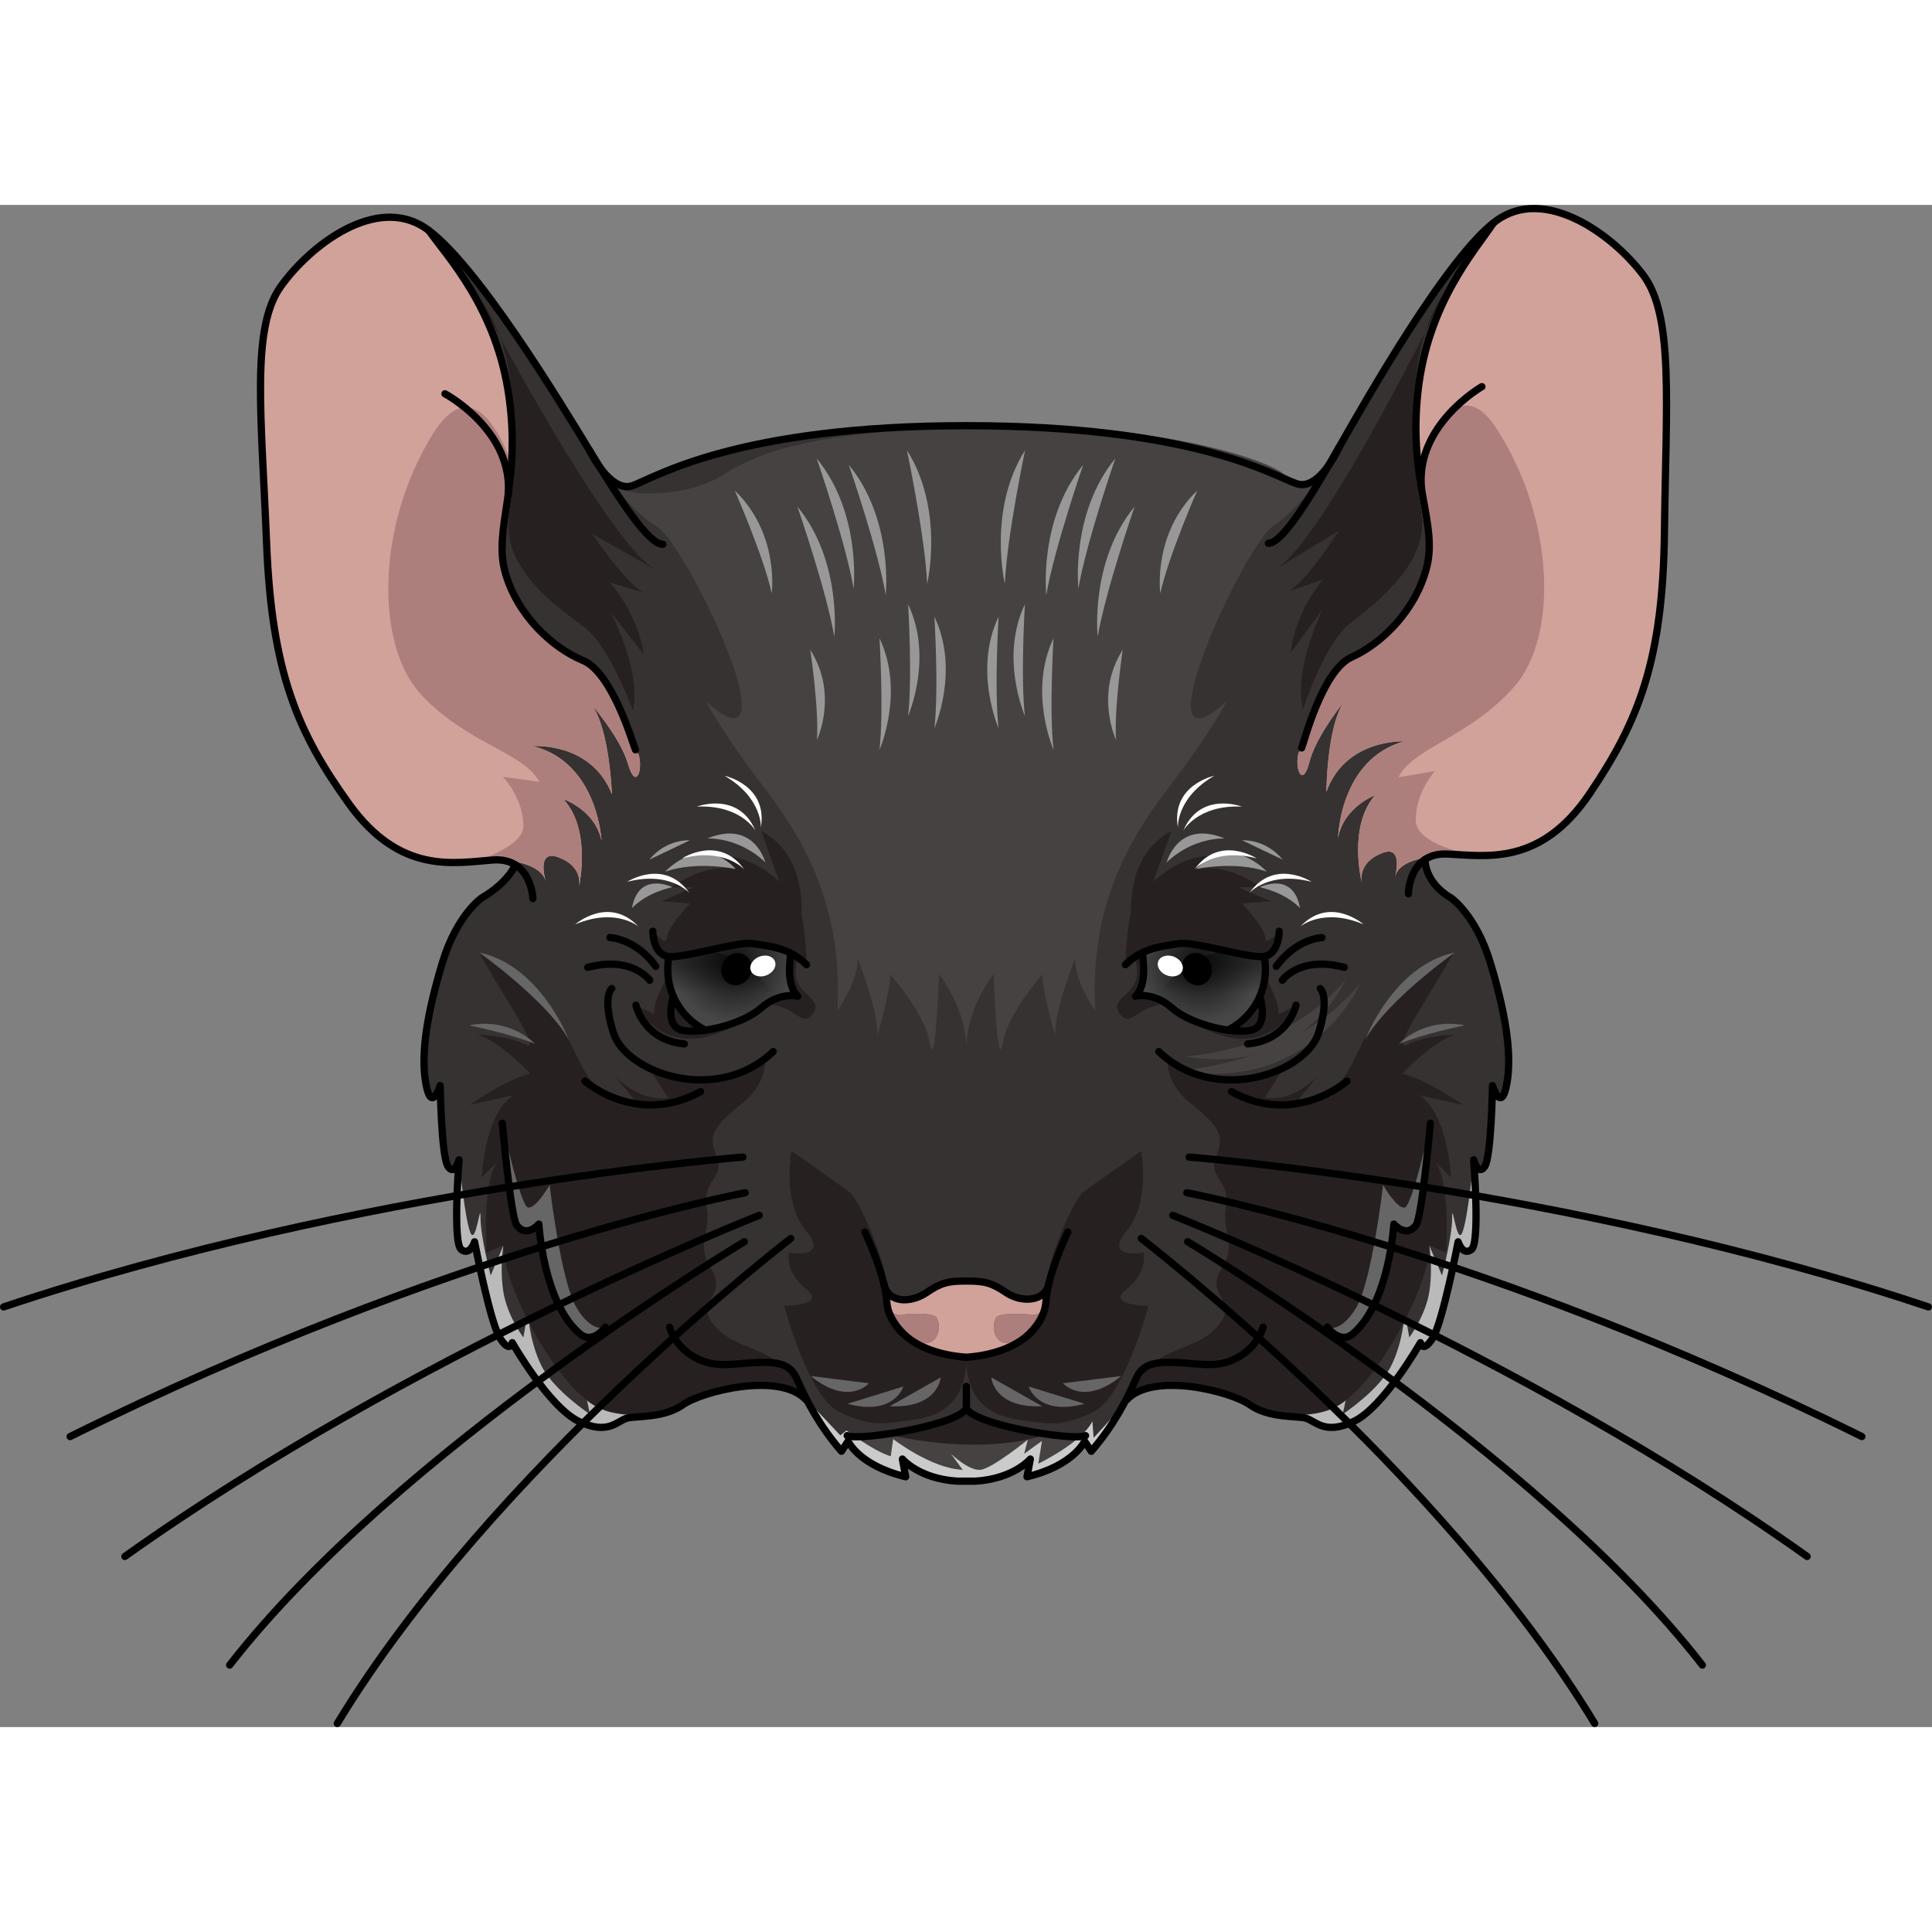 <?xml version="1.0" encoding="utf-8"?>
<!-- Created by: Science Figures, www.sciencefigures.org, Generator: Science Figures Editor -->
<svg version="1.1" id="Camada_1" xmlns="http://www.w3.org/2000/svg" xmlns:xlink="http://www.w3.org/1999/xlink" 
	 width="800px" height="800px" viewBox="0 0 266.109 209.66" enable-background="new 0 0 266.109 209.66"
	 xml:space="preserve">
<rect x="0" y="0" width="266.109" height="209.66" fill="#808080" stroke="none"/>
<g>
	<g>
		<g>
			<g id="XMLID_00000062180538234995637930000002117203810881010856_">
				<g>
					<path fill="#464241" d="M117.586,169.67c3.7,0.17,15.52-2.07,15.52-4.12c0,2.14,12.87,4.48,15.95,4.08l0.16,0.98
						c-0.57,0.88-2.55,3.33-7.76,4.57l0.46-2.44c0,0-2.29,2.74-7.63,3.05h-2.36c-5.34-0.31-7.63-3.05-7.63-3.05l0.45,2.44
						c-6.41-1.53-7.93-4.89-7.93-4.89L117.586,169.67z"/>
					<path fill="#363232" d="M59.067,3.522c6.856,5.116,18.085,23.633,22.141,30.293c0,0,0.014,0.018,0.033,0.065
						c0.124,0.261,0.673,1.313,1.47,2.387c0.014,0.018,0.037,0.033,0.043,0.063c1.124,1.477,2.734,2.938,4.416,2.323
						c3.107-1.136,14.415-8.243,45.935-8.243c31.51,0,42.357,6.946,45.494,7.993c1.718,0.57,3.316-0.992,4.389-2.512
						c0.025-0.026,0.04-0.054,0.053-0.072c0.742-1.07,1.244-2.1,1.359-2.354c0.018-0.048,0.032-0.066,0.032-0.066
						c3.864-6.773,14.551-25.604,21.259-30.914c0.154-0.126,0.317-0.25,0.467-0.356c6.665-4.769,15.939,1.9,20.176,7.529
						c4.247,5.631,3.129,17.615,2.922,35.337c-0.207,17.721-3.539,26.118-10.312,36.115s-14.263,8.535-19.59,8.299
						c-1.33-0.056-2.326,0.249-3.073,0.76c0,0-0.144,3.1,3.586,5.29c0,0,3.42,2.32,5.4,8.89c1.98,6.56,3.05,12.36,2.29,16.64
						c-0.76,4.27-1.98,0.3-1.98,0.3s-0.16,9.77-1.07,11.15c-0.92,1.37-1.53-0.92-1.53-0.92s0.92,11.45-0.3,12.37
						c-1.23,0.91-1.84-1.07-1.84-1.07s-2.13,11.14-3.51,13.28c-1.37,2.14-1.68,0.61-1.68,0.61s-5.03,8.85-9.16,10.84
						c-4.12,1.98-5.34-0.16-6.71-0.46c-1.38-0.31-5.04,0-7.64-1.83c-2.59-1.83-13.27-4.59-16.94-0.69l-0.09-0.05
						c-1.14,2.24-2.67,4.71-4.79,7.15l-0.92-1.38c0,0-0.05,0.12-0.18,0.32l-0.16-0.98c-3.08,0.4-15.95-1.94-15.95-4.08
						c0,2.05-11.82,4.29-15.52,4.12l-0.77,0.62l-0.92,1.38c-2.11-2.43-3.64-4.9-4.81-7.14l-0.08,0.04
						c-3.66-3.9-14.34-1.14-16.94,0.69c-2.59,1.83-6.26,1.52-7.63,1.83c-1.38,0.3-2.6,2.44-6.72,0.46
						c-4.12-1.99-9.16-10.84-9.16-10.84s-0.3,1.53-1.68-0.61c-1.37-2.14-3.51-13.28-3.51-13.28s-0.61,1.98-1.83,1.07
						c-1.22-0.92-0.31-12.37-0.31-12.37s-0.61,2.29-1.52,0.92c-0.92-1.38-1.07-11.15-1.07-11.15s-1.22,3.97-1.98-0.3
						c-0.77-4.28,0.3-10.08,2.29-16.64c1.98-6.57,5.39-8.89,5.39-8.89c3.74-2.19,4.638-4.557,4.638-4.557
						c-0.762-0.489-1.766-0.766-3.094-0.672c-5.318,0.388-12.764,2.062-19.809-7.739c-7.055-9.799-10.634-18.096-11.347-35.804
						s-2.171-29.655,1.913-35.406S51.801-1.399,58.589,3.18C58.743,3.282,58.909,3.401,59.067,3.522z"/>
				</g>
			</g>
		</g>
	</g>
	<g>
		<path fill="#CBCBCB" d="M150.634,169.819l-0.169-2.287c-1.44,2.964-7.453,5.844-7.453,5.844l0.508-3.134l-2.456,1.779l0.508-1.948
			c0,0-4.912,3.98-6.521,4.15c-1.609,0.169-4.065-2.202-4.065-2.202l1.609,2.202c-4.32-0.169-9.571-4.235-9.571-4.235l-0.339,2.372
			c-2.456-0.762-6.098-3.557-6.098-3.557l-0.847,0.677l-4.654-4.95v0c1.17,2.24,2.7,4.71,4.81,7.14l0.92-1.38
			c0,0,1.52,3.36,7.93,4.89l-0.45-2.44c0,0,2.29,2.74,7.63,3.05h2.36c5.34-0.31,7.63-3.05,7.63-3.05l-0.46,2.44
			c5.21-1.24,7.19-3.69,7.76-4.57c0.13-0.2,0.18-0.32,0.18-0.32l0.92,1.38c1.806-2.079,3.166-4.171,4.239-6.133L150.634,169.819z"/>
	</g>
	<g>
		<path fill="#AD7F7C" d="M141.955,152.872c1.14,0.229,1.93-0.791,2.06-1.42h0.01c-0.239,1.64-1.149,3.2-2.72,4.46
			c-0.01,0-0.01,0.01-0.01,0.01c-4.04,2.56-5.01-1.15-4.09-2.67C137.594,152.612,140.825,152.642,141.955,152.872z"/>
		<path fill="#AD7F7C" d="M122.184,151.452c0.13,0.63,0.92,1.65,2.061,1.42c1.13-0.23,4.369-0.26,4.75,0.379
			c0.92,1.51-0.04,5.21-4.061,2.68c-0.019,0-0.03-0.01-0.04-0.02C123.325,154.651,122.424,153.092,122.184,151.452z"/>
		<path fill="#D0A29A" d="M128.995,153.251c-0.381-0.64-3.62-0.61-4.75-0.379c-1.141,0.229-1.931-0.791-2.061-1.42
			c-0.019-0.16-0.04-0.33-0.05-0.49c-0.04-0.57-0.355-1.266-0.376-2.296c0.34,2.46,3.846,2.496,5.806,1.176
			c2.04-1.38,2.971-1.63,5.54-1.63c2.561,0,3.5,0.25,5.53,1.63c1.96,1.32,5.506,1.18,5.836-1.28c-0.01,1.03-0.357,1.83-0.396,2.399
			c-0.011,0.161-0.03,0.33-0.051,0.49h-0.01c-0.13,0.63-0.92,1.65-2.06,1.42c-1.13-0.23-4.36-0.26-4.75,0.379
			c-0.92,1.52,0.05,5.23,4.08,2.67c-1.841,1.48-4.58,2.53-8.181,2.79c-3.6-0.26-6.33-1.3-8.17-2.78
			C128.955,158.461,129.915,154.762,128.995,153.251z"/>
	</g>
	<g>
		<path fill="#BABABA" d="M95.388,163.299c-2.951,0.932-2.796,2.485-6.679,2.485s-8.698-5.126-8.698-5.126l1.243,5.903
			c0,0-4.971-3.262-6.679-6.679c-1.709-3.417-1.864-7.456-1.864-7.456l-0.621,3.573c0,0-2.33-3.107-2.796-6.524
			c-0.466-3.417,0.052-6.172,0.052-6.172l-1.76,4.152c0,0-1.398-5.281-1.398-7.922c0-2.64-0.621,3.883-1.398,2.02
			c-0.777-1.864-1.558-10.031-1.558-10.031s-0.005,0.018-0.007,0.025c-0.043,0.559-0.876,11.447,0.312,12.343
			c1.22,0.91,1.83-1.07,1.83-1.07s2.14,11.14,3.51,13.28c1.38,2.14,1.68,0.61,1.68,0.61s5.04,8.85,9.16,10.84
			c4.12,1.98,5.34-0.16,6.72-0.46c1.37-0.31,5.04,0,7.63-1.83c1.016-0.715,3.271-1.568,5.855-2.114
			C98.23,162.973,96.515,162.943,95.388,163.299z"/>
		<path fill="#BABABA" d="M170.813,163.299c2.951,0.932,2.796,2.485,6.679,2.485s8.698-5.126,8.698-5.126l-1.243,5.903
			c0,0,4.971-3.262,6.679-6.679c1.709-3.417,1.864-7.456,1.864-7.456l0.621,3.573c0,0,2.33-3.107,2.796-6.524
			c0.466-3.417-0.052-6.172-0.052-6.172l1.76,4.152c0,0,1.398-5.281,1.398-7.922c0-2.64,0.621,3.883,1.398,2.02
			c0.777-1.864,1.558-10.031,1.558-10.031s0.005,0.018,0.007,0.025c0.043,0.559,0.876,11.447-0.312,12.343
			c-1.22,0.91-1.83-1.07-1.83-1.07s-2.14,11.14-3.51,13.28c-1.38,2.14-1.68,0.61-1.68,0.61s-5.04,8.85-9.16,10.84
			c-4.12,1.98-5.34-0.16-6.72-0.46c-1.37-0.31-5.04,0-7.63-1.83c-1.016-0.715-3.271-1.568-5.855-2.114
			C167.971,162.973,169.687,162.943,170.813,163.299z"/>
	</g>
	<path fill="#272021" d="M87.163,69.682c0,0-3.15-8.886-6.75-11.561c-3.599-2.675-10.731-7.698-10.349-14.236
		c0.382-6.538,2.885-22.171-4.295-31.437c0,0,17.765,34.164,24.635,37.88l-8.832-5.022c0,0,4.39,6.596,7.072,8.096l-4.709-1.432
		c0,0,3.862,3.983,4.721,9.93l-4.584-5.877C84.071,56.024,88.462,64.32,87.163,69.682z"/>
	<g>
		<path fill="#D0A29A" d="M79.744,93.945c-0.008,0.035-0.015,0.069-0.015,0.069S79.737,93.986,79.744,93.945z"/>
		<path fill="#D0A29A" d="M87.9,75.706c-0.252-0.459-3.089-10.599-7.244-12.312c-4.156-1.713-9.022-6.172-10.698-12.125
			c-1.676-5.953,2.218-11.838,0.543-24.082C68.828,14.95,62.159,7.713,59.446,4.183c-0.001-0.001-0.002-0.001-0.003-0.002l0-0.001
			L59.44,4.177c-0.004-0.006-0.008-0.01-0.012-0.015c-0.077-0.055-0.761-0.7-1.476-1.375c-6.709-3.758-15.357,2.922-19.315,8.494
			c-4.084,5.75-2.626,17.698-1.913,35.406s4.292,26.005,11.347,35.804c7.045,9.802,14.491,8.127,19.809,7.739
			c0.475-0.034,0.895-0.005,1.291,0.049c2.573,0.065,5.333,0.99,5.916,2.632c0.039,0.11,0.064,0.182,0.086,0.25
			c-0.258-0.888-1.052-4.295,1.675-3.325c3.344,1.189,2.985,3.684,2.897,4.11c0.151-0.699,1.613-7.987-2.125-12.087
			c0,0,4.382,1.498,5.238,5.745c0,0-0.474-10.786-9.433-13.061c0,0,8.041-0.6,10.862,6.652c0,0-0.3-8.896-2.762-12.326
			c1.195,1.425,4.098,5.1,4.978,8.138c1.117,3.855,2.158,0.586,1.403-1.473L87.9,75.706z"/>
		<path fill="#D0A29A" d="M75.172,93.16C75.244,93.407,75.269,93.448,75.172,93.16L75.172,93.16z"/>
	</g>
	<path fill="#AD7F7C" d="M87.9,75.706c-0.252-0.459-3.089-10.599-7.244-12.312c-4.156-1.713-9.022-6.172-10.698-12.126
		c-1.178-4.186,0.392-8.348,0.849-14.7c-2.018-5.763-6.014-13.424-11.27-4.889c-7.722,12.537-7.839,28.91-1.589,35.703
		c6.25,6.794,14.32,8.095,16.343,12.08l-5.02-0.697c0,0,2.772,2.857,2.825,6.751c0.043,3.26-8.058,5.075-5.263,4.772
		c2.982-0.324,7.465,0.4,8.253,2.622c0.039,0.11,0.064,0.182,0.086,0.25c-0.258-0.888-1.052-4.295,1.675-3.325
		c3.344,1.189,2.985,3.684,2.897,4.11c0.151-0.699,1.613-7.987-2.125-12.087c0,0,4.382,1.498,5.238,5.745
		c0,0-0.474-10.786-9.433-13.061c0,0,8.041-0.6,10.862,6.652c0,0-0.3-8.896-2.762-12.326c1.195,1.425,4.098,5.1,4.978,8.138
		c1.117,3.855,2.158,0.586,1.403-1.473L87.9,75.706z"/>
	<path fill="#272021" d="M103.844,111.22c1.516-1.153,1.5-1.5,3.75-0.75s3.25,2.75,4.5,0.75s-2.75-2.5-2.5-5.75
		s3.5-14.75-4.75-19.25l2.5,7c0,0-3.75-3.75-8-3.5l2,1.75c0,0-4-1-8.75,2.5h5.25c0,0-3,0-3,4.25s-5,10.25-4.75,13.25l-2.5-1.25
		C87.594,110.22,92.344,119.97,103.844,111.22z"/>
	<path fill="#272021" d="M155.19,149.305c3-2.333,2.333-5,2.333-5s-5.667,1-2.333-3s2-11,2-11s-6.667,4.667-8,5.667
		c-1.333,1-4.918,9.357-5.044,12.551c-0.373,9.476-10.875,10.179-11.042,10.189c0-0.001,0-0.001,0-0.001s-10.674-0.639-11.05-10.19
		c-0.126-3.194-3.711-11.552-5.044-12.552s-8-5.666-8-5.666s-1.334,7,2,11s-2.333,3-2.333,3s-0.667,2.667,2.333,5
		c3,2.333-3,2.333-3,2.333s3.334,12.667,7.667,14.667s5.666,1.667,10.333,1c4.578-0.654,7.085-3.415,7.09-8.312
		c0.004,4.897,2.511,7.659,7.09,8.313c4.667,0.667,6,1,10.333-1c4.333-2,7.667-14.667,7.667-14.667S152.19,151.638,155.19,149.305z"
		/>
	<path fill="#272021" d="M179.491,69.421c0,0,2.896-8.972,6.418-11.748c3.522-2.777,10.508-8.001,9.939-14.525
		c-0.568-6.525-3.516-22.081,3.397-31.548c0,0-16.784,34.656-23.545,38.567l8.685-5.271c0,0-4.2,6.719-6.838,8.295l4.666-1.566
		c0,0-3.747,4.091-4.436,10.061l4.415-6.005C182.192,55.68,178.039,64.098,179.491,69.421z"/>
	<g>
		<path fill="#D0A29A" d="M187.598,93.462c0.009,0.035,0.017,0.069,0.017,0.069S187.607,93.503,187.598,93.462z"/>
		<path fill="#D0A29A" d="M229.256,44.996c0.207-17.721,1.325-29.705-2.921-35.337c-4.237-5.63-13.511-12.298-20.176-7.529
			c-0.15,0.106-0.313,0.23-0.467,0.356c-0.059,0.047-0.121,0.103-0.181,0.152c-0.074,0.287-0.133,0.476-0.164,0.499
			c-0.004,0.005-0.007,0.01-0.012,0.016c0,0-0.001,0-0.001,0.001l0,0.002c-0.001,0.001-0.002,0.002-0.003,0.002
			c-2.611,3.607-9.072,11.03-10.395,23.31c-1.325,12.287,2.735,18.058,1.229,24.057c-1.505,5.999-6.243,10.595-10.348,12.425
			c-4.104,1.831-6.651,12.047-6.89,12.513l-0.011-0.171c-0.697,2.079,0.438,5.318,1.444,1.432c0.793-3.062,3.591-6.818,4.744-8.277
			c-2.363,3.499-2.409,12.4-2.409,12.4c2.613-7.33,10.668-6.959,10.668-6.959c-8.891,2.529-9.057,13.324-9.057,13.324
			c0.735-4.27,5.072-5.892,5.072-5.892c-3.62,4.205-1.951,11.448-1.78,12.143c-0.1-0.424-0.53-2.907,2.779-4.191
			c2.698-1.047,2.001,2.381,1.769,3.276c0.021-0.069,0.043-0.142,0.079-0.253c0.463-1.431,2.538-2.195,4.756-2.501
			c0.642-0.274,1.419-0.426,2.373-0.385c5.327,0.237,12.818,1.698,19.59-8.299C225.717,71.114,229.048,62.717,229.256,44.996z"/>
		<path fill="#D0A29A" d="M192.146,92.547C192.081,92.796,192.057,92.837,192.146,92.547L192.146,92.547z"/>
	</g>
	<path fill="#AD7F7C" d="M194.944,36.346c0.672,6.065,2.252,10.07,1.22,14.179c-1.505,5.999-6.243,10.595-10.348,12.425
		c-4.104,1.831-6.651,12.047-6.89,12.513l-0.011-0.171c-0.697,2.079,0.438,5.318,1.444,1.432c0.793-3.062,3.591-6.818,4.744-8.277
		c-2.363,3.499-2.409,12.4-2.409,12.4c2.613-7.33,10.668-6.959,10.668-6.959c-8.891,2.529-9.057,13.324-9.057,13.324
		c0-0.001,0.001-0.002,0.001-0.002c0.196-1.141,0.325-1.499,0.408-1.419c1.306-3.212,4.664-4.471,4.664-4.471
		c-3.62,4.205-1.951,11.448-1.78,12.143c-0.1-0.424-0.53-2.907,2.779-4.191c2.698-1.047,2.001,2.381,1.769,3.276
		c0.021-0.069,0.043-0.142,0.079-0.253c0.463-1.431,2.538-2.195,4.756-2.501c0.642-0.274,1.419-0.426,2.373-0.385
		c1.81,0.08,3.869,0.301,6.065,0.167c-5.819-0.087-10.378-2.339-10.415-4.757c-0.059-3.894,2.631-6.829,2.631-6.829l-4.998,0.84
		c1.909-4.041,9.939-5.572,15.992-12.541c6.053-6.969,5.47-23.331-2.606-35.643C201.344,23.513,197.213,30.515,194.944,36.346z"/>
	<path fill="#272021" d="M162.356,111.222c-1.516-1.153-1.5-1.5-3.75-0.75s-3.25,2.75-4.5,0.75s2.75-2.5,2.5-5.75
		s-3.5-14.75,4.75-19.25l-2.5,7c0,0,3.75-3.75,8-3.5l-2,1.75c0,0,4-1,8.75,2.5h-5.25c0,0,3,0,3,4.25s5,10.25,4.75,13.25l2.5-1.25
		C178.606,110.222,173.856,119.972,162.356,111.222z"/>
	<path fill="#464241" d="M187.356,107.222c0,0-6.5,15.25-25.25,12C162.106,119.222,177.856,118.722,187.356,107.222z"/>
	<path fill="#464241" d="M185.336,106.722c0,0-5.717,13.413-22.209,10.554C163.127,117.276,176.98,116.836,185.336,106.722z"/>
	<g>
		<path fill="#272021" d="M98.618,154.604c-3.334-3.667,1.722-4.3-0.611-7.967s0-5-0.667-8.667s2.667-4,1.333-7
			c-1.334-3,0-4.333,3.667-7.333s3-6.333,3-6.333c-9,6.667-16.328,1-16.328,1l3,4.667c-4,0.667-7.334-3-7.334-3l3,3.667
			c-6.334-1-7-4-9.333-8.667s-12.333-12-12.333-12c2.583,5,9,14,6.333,12.667s-6.667-1.333-6.667-1.333
			c3,0.667,7.334,5.333,7.334,5.333c-3.666,1-8.334,4.333-8.334,4.333l6-1.333c-4,2.667-4.334,11.333-4.334,11.333l2.334-2.333
			c-2.334,2.333-1.666,12.667-1.666,12.667l2.333-1c-0.333,4.667,7,19.333,13,22.333c2.505,1.253,6.057,1.219,9.611,0.642
			c0.736-0.233,1.458-0.558,2.11-1.019c1.542-1.085,5.924-2.487,10-2.644c3.642-1.61,6.588,1.509,6.588,1.509
			C107.628,156.846,101.952,158.27,98.618,154.604z"/>
		<path fill="#272021" d="M193.189,119.638c0,0,4.334-4.667,7.334-5.333c0,0-4,0-6.667,1.333c-2.667,1.333,3.75-7.667,6.333-12.667
			c0,0-10,7.333-12.333,12c-2.333,4.667-2.999,7.667-9.333,8.667l3-3.667c0,0-3.334,3.666-7.334,3l3-4.667c0,0-7.328,5.667-16.328-1
			c0,0-0.667,3.333,3,6.333s5.001,4.333,3.667,7.333c-1.334,3,2,3.333,1.333,7c-0.667,3.667,1.666,5-0.667,8.667
			s2.723,4.3-0.611,7.967s-9.01,2.243-12.036,9.521c0,0,2.944-3.116,6.583-1.511c4.081,0.154,8.468,1.558,10.006,2.644
			c0.662,0.466,1.392,0.791,2.136,1.025c3.545,0.572,7.085,0.604,9.584-0.646c6-3,13.333-17.667,13-22.333l2.333,1
			c0,0,0.668-10.333-1.666-12.667l2.334,2.333c0,0-0.334-8.666-4.334-11.333l6,1.333
			C201.523,123.972,196.855,120.638,193.189,119.638z"/>
	</g>
	<path fill="#464241" d="M84.247,38.341c0,0,3.355,4.301,6.168,5.911c2.813,1.61,10.743,17.039,11.659,23.442
		c0.915,6.403-4.878,0.61-4.878,0.61s2.134,4.269,8.232,12.197c6.099,7.928,10.666,17.218,9.916,30.468c0,0,3-4.25,2.75-7.25
		c0,0,3,7.5,2.75,10.75c0,0,2-7,1.75-8.5c0,0,4.75,5.25,5.5,9.5c0.75,4.25,1.25-9.5,1.25-9.5s3.76,4.631,3.755,10.315
		c-0.005-5.685,3.755-10.315,3.755-10.315s0.5,13.75,1.25,9.5s5.5-9.5,5.5-9.5c-0.25,1.5,1.75,8.5,1.75,8.5
		c-0.25-3.25,2.75-10.75,2.75-10.75c-0.25,3,2.75,7.25,2.75,7.25c-0.75-13.25,3.817-22.54,9.916-30.468
		c6.099-7.928,8.232-12.197,8.232-12.197s-5.793,5.793-4.878-0.61c0.915-6.403,8.623-21.913,11.389-23.603
		c2.766-1.69,5.997-6.085,5.997-6.085s-2.339,1.42-4.493-0.773c-2.154-2.193-18.58-7.509-42.252-6.762
		c-23.672,0.747-30.536,3.782-35.242,6.765C94.818,40.22,85.831,40.486,84.247,38.341z"/>
	<g>
		<g>
			<radialGradient id="SVGID_1_" cx="101.106" cy="104.481" r="12.924" gradientUnits="userSpaceOnUse">
				<stop  offset="0" style="stop-color:#101010"/>
				<stop  offset="0.64" style="stop-color:#474747"/>
			</radialGradient>
			<path fill="url(#SVGID_1_)" d="M109.877,109.001c-0.21-0.05-2.5-0.58-5.039,1.65c-1.771,1.55-5.011,2.65-7.66,3.03
				c-1.971-0.99-3.54-2.64-4.41-4.66c0-0.01,0-0.01,0-0.01c-0.5-1.13-0.771-2.389-0.771-3.7c0-3.63,2.07-6.77,5.101-8.31v-0.01
				c1.27-0.65,2.71-1.01,4.24-1.01c2.92,0,5.529,1.34,7.239,3.45h0.011c0.329,1.55,0.399,3.21,0.25,4.72
				C108.467,107.691,109.707,108.852,109.877,109.001z"/>
			<path fill="#272021" d="M97.177,113.682c-1.36,0.19-2.561,0.19-3.34-0.03c-2.271-0.65-1.141-4.4-1.07-4.63
				C93.637,111.042,95.207,112.691,97.177,113.682z"/>
			<path fill="#272021" d="M105.167,93.812c1.811,1.1,2.91,3.25,3.421,5.62h-0.011c-1.71-2.11-4.319-3.45-7.239-3.45
				c-1.53,0-2.971,0.36-4.24,1.01C97.527,94.031,102.167,91.981,105.167,93.812z"/>
			
				<linearGradient id="SVGID_00000029767151306366416610000018257189042243568303_" gradientUnits="userSpaceOnUse" x1="99.474" y1="113.682" x2="99.474" y2="102.561">
				<stop  offset="0.461" style="stop-color:#000000;stop-opacity:0"/>
				<stop  offset="0.818" style="stop-color:#000000"/>
			</linearGradient>
			<path opacity="0.4" fill="url(#SVGID_00000029767151306366416610000018257189042243568303_)" d="M104.837,110.651
				c0.742-0.651,1.46-1.062,2.113-1.324c-1.487-2.507-3.632-4.551-6.365-5.727c-2.717-1.169-5.582-1.313-8.277-0.628
				c-0.193,0.749-0.312,1.529-0.312,2.338c0,1.311,0.271,2.57,0.771,3.7c0,0,0,0,0,0.01c0.87,2.02,2.44,3.67,4.41,4.66
				C99.827,113.301,103.067,112.202,104.837,110.651z"/>
			<path stroke="#000000" stroke-width="0.656" stroke-linecap="round" stroke-linejoin="round" stroke-miterlimit="10" d="
				M102.788,106.368c-0.637,0.846-1.755,1.041-2.497,0.429c-0.746-0.612-0.831-1.787-0.194-2.635c0.64-0.849,1.755-1.042,2.5-0.43
				C103.344,104.343,103.427,105.521,102.788,106.368z"/>
			<path fill="#FFFFFF" d="M106.774,104.303c0.19,0.74-0.417,1.573-1.354,1.865c-0.936,0.291-1.849-0.072-2.04-0.812
				c-0.191-0.738,0.417-1.575,1.354-1.865C105.669,103.198,106.582,103.563,106.774,104.303z"/>
		</g>
		<g>
			
				<radialGradient id="SVGID_00000160889972257447282110000008784802926705769145_" cx="5124.917" cy="104.481" r="12.924" gradientTransform="matrix(-1 0 0 1 5290.08 0)" gradientUnits="userSpaceOnUse">
				<stop  offset="0" style="stop-color:#101010"/>
				<stop  offset="0.64" style="stop-color:#474747"/>
			</radialGradient>
			<path fill="url(#SVGID_00000160889972257447282110000008784802926705769145_)" d="M156.393,109.001
				c0.21-0.05,2.5-0.58,5.039,1.65c1.771,1.55,5.011,2.65,7.66,3.03c1.971-0.99,3.54-2.64,4.41-4.66c0-0.01,0-0.01,0-0.01
				c0.5-1.13,0.771-2.389,0.771-3.7c0-3.63-2.07-6.77-5.101-8.31v-0.01c-1.27-0.65-2.71-1.01-4.24-1.01
				c-2.92,0-5.529,1.34-7.239,3.45h-0.011c-0.329,1.55-0.399,3.21-0.25,4.72C157.802,107.691,156.563,108.852,156.393,109.001z"/>
			<path fill="#272021" d="M169.092,113.682c1.36,0.19,2.561,0.19,3.34-0.03c2.271-0.65,1.141-4.4,1.07-4.63
				C172.632,111.042,171.063,112.691,169.092,113.682z"/>
			<path fill="#272021" d="M161.103,93.812c-1.811,1.1-2.91,3.25-3.421,5.62h0.011c1.71-2.11,4.319-3.45,7.239-3.45
				c1.53,0,2.971,0.36,4.24,1.01C168.743,94.031,164.103,91.981,161.103,93.812z"/>
			
				<linearGradient id="SVGID_00000054944297424724032160000001893005936086168248_" gradientUnits="userSpaceOnUse" x1="5123.284" y1="113.682" x2="5123.284" y2="102.561" gradientTransform="matrix(-1 0 0 1 5290.08 0)">
				<stop  offset="0.461" style="stop-color:#000000;stop-opacity:0"/>
				<stop  offset="0.818" style="stop-color:#000000"/>
			</linearGradient>
			<path opacity="0.4" fill="url(#SVGID_00000054944297424724032160000001893005936086168248_)" d="M161.432,110.651
				c-0.742-0.651-1.46-1.062-2.113-1.324c1.487-2.507,3.632-4.551,6.365-5.727c2.717-1.169,5.582-1.313,8.277-0.628
				c0.193,0.749,0.312,1.529,0.312,2.338c0,1.311-0.271,2.57-0.771,3.7c0,0,0,0,0,0.01c-0.87,2.02-2.439,3.67-4.41,4.66
				C166.443,113.301,163.203,112.202,161.432,110.651z"/>
			<path stroke="#000000" stroke-width="0.656" stroke-linecap="round" stroke-linejoin="round" stroke-miterlimit="10" d="
				M163.482,106.368c0.637,0.846,1.755,1.041,2.497,0.429c0.746-0.612,0.831-1.787,0.194-2.635c-0.64-0.849-1.755-1.042-2.5-0.43
				C162.925,104.343,162.842,105.521,163.482,106.368z"/>
			<path fill="#FFFFFF" d="M159.496,104.303c-0.19,0.74,0.417,1.573,1.354,1.865c0.936,0.291,1.849-0.072,2.04-0.812
				c0.191-0.738-0.417-1.575-1.354-1.865C160.601,103.198,159.688,103.563,159.496,104.303z"/>
		</g>
	</g>
	<path fill="#272021" d="M122.184,169.296c0,0,12.097,3.293,22.016,0.027c0,0-10.148-1.637-11.098-3.773
		C133.102,165.549,132.252,168.428,122.184,169.296z"/>
	<g>
		<path fill="none" stroke="#000000" stroke-linecap="round" stroke-linejoin="round" stroke-miterlimit="10" d="M73.399,95.55
			c0,0-0.199-5.713-5.517-5.322c-5.319,0.392-12.762,2.062-19.817-7.738c-7.054-9.8-10.63-18.09-11.341-35.798
			c-0.712-17.708-2.166-29.657,1.914-35.409C42.716,5.531,51.799-1.4,58.594,3.182c6.797,4.581,18.464,23.822,22.61,30.637
			c4.146,6.815,8.161,12.977,10.098,12.926"/>
		<path fill="none" stroke="#000000" stroke-linecap="round" stroke-linejoin="round" stroke-miterlimit="10" d="M59.065,3.52
			c2.554,3.643,9.387,10.767,11.061,23.011c1.675,12.244-2.219,18.129-0.543,24.082c1.676,5.953,6.542,10.413,10.698,12.126
			c4.155,1.713,6.992,11.852,7.244,12.312"/>
		<path fill="none" stroke="#000000" stroke-linecap="round" stroke-linejoin="round" stroke-miterlimit="10" d="M61.29,26.016
			c0,0,9.457,5.042,8.703,13.934"/>
		<g>
			<path fill="none" stroke="#000000" stroke-linecap="round" stroke-linejoin="round" stroke-miterlimit="10" d="M97.159,113.666
				c-3.073-1.527-5.186-4.699-5.186-8.364c0-5.155,4.179-9.334,9.334-9.334c2.925,0,5.536,1.345,7.247,3.451"/>
			<path fill="none" stroke="#000000" stroke-linecap="round" stroke-linejoin="round" stroke-miterlimit="10" d="M92.738,109.001
				c0,0-1.265,3.968,1.069,4.634c2.334,0.666,8.333-0.667,11-3c2.667-2.334,5.069-1.634,5.069-1.634s-1.461-1.062-1.069-4.866
				c0.392-3.803-0.666-8.505-3.666-10.336c-3-1.831-7.649,0.219-8.074,3.194"/>
			<path fill="none" stroke="#000000" stroke-linecap="round" stroke-linejoin="round" stroke-miterlimit="10" d="M169.111,113.666
				c3.073-1.527,5.185-4.699,5.185-8.364c0-5.155-4.179-9.334-9.334-9.334c-2.925,0-5.536,1.345-7.247,3.451"/>
			<path fill="none" stroke="#000000" stroke-linecap="round" stroke-linejoin="round" stroke-miterlimit="10" d="M173.532,109.001
				c0,0,1.265,3.968-1.069,4.634c-2.334,0.666-8.333-0.667-11-3c-2.667-2.334-5.069-1.634-5.069-1.634s1.461-1.062,1.069-4.866
				c-0.392-3.803,0.666-8.505,3.666-10.336c3-1.831,7.648,0.219,8.074,3.194"/>
		</g>
		<path fill="none" stroke="#000000" stroke-linecap="round" stroke-linejoin="round" stroke-miterlimit="10" d="M193.99,94.885
			c0,0,0.036-5.717,5.363-5.477c5.328,0.24,12.816,1.697,19.588-8.299c6.772-9.997,10.11-18.386,10.316-36.107
			c0.207-17.721,1.32-29.706-2.922-35.34c-4.241-5.634-13.517-12.303-20.18-7.53c-6.663,4.773-17.777,24.339-21.728,31.269
			c-3.95,6.931-7.789,13.204-9.726,13.209"/>
		<path fill="none" stroke="#000000" stroke-linecap="round" stroke-linejoin="round" stroke-miterlimit="10" d="M205.696,2.483
			c-2.449,3.714-9.077,11.03-10.4,23.317c-1.325,12.287,2.735,18.058,1.229,24.057s-6.243,10.595-10.348,12.426
			c-4.104,1.831-6.651,12.047-6.89,12.513"/>
		<path fill="none" stroke="#000000" stroke-linecap="round" stroke-linejoin="round" stroke-miterlimit="10" d="M147.077,141.474
			c0,0-2.77,5.745-3.003,9.495s-3.969,7.25-10.972,7.75c-7.003-0.5-10.738-4-10.972-7.75s-3.003-9.495-3.003-9.495"/>
		<path fill="none" stroke="#000000" stroke-linecap="round" stroke-linejoin="round" stroke-miterlimit="10" d="M144.503,148.431
			c-0.442,2.699-3.827,2.788-5.863,1.413c-2.037-1.375-2.971-1.625-5.538-1.625s-3.501,0.25-5.538,1.625
			c-2.036,1.375-5.187,1.517-5.806-1.178"/>
		<path fill="none" stroke="#000000" stroke-linecap="round" stroke-linejoin="round" stroke-miterlimit="10" d="M204.113,25.033
			c0,0-9.309,5.309-8.302,14.177"/>
		<path fill="none" stroke="#000000" stroke-linecap="round" stroke-linejoin="round" stroke-miterlimit="10" d="M184.429,33.401
			c0,0-2.692,6.048-5.829,5.001c-3.137-1.047-13.984-7.994-45.498-7.994s-42.823,7.107-45.929,8.243
			c-3.105,1.136-5.969-4.833-5.969-4.833"/>
		<path fill="none" stroke="#000000" stroke-linecap="round" stroke-linejoin="round" stroke-miterlimit="10" d="M149.519,169.517
			c-1.879,0.814-16.417-1.696-16.417-3.967s0-2.812,0-2.812s0,0.54,0,2.812s-14.538,4.781-16.417,3.967"/>
	</g>
	<g>
		<path fill="none" stroke="#000000" stroke-linecap="round" stroke-linejoin="round" stroke-miterlimit="10" d="M111.008,164.569
			c-3.666-3.895-14.347-1.142-16.942,0.69c-2.595,1.832-6.259,1.527-7.633,1.832c-1.374,0.305-2.595,2.442-6.717,0.458
			c-4.122-1.984-9.159-10.838-9.159-10.838s-0.305,1.527-1.679-0.611c-1.374-2.137-3.511-13.281-3.511-13.281
			s-0.611,1.984-1.832,1.069c-1.221-0.916-0.305-12.365-0.305-12.365s-0.611,2.29-1.527,0.916s-1.069-11.144-1.069-11.144
			s-1.221,3.969-1.984-0.305s0.305-10.075,2.29-16.639s5.399-8.893,5.399-8.893c3.736-2.182,4.636-4.556,4.636-4.556"/>
		<path fill="#666666" d="M83.381,154.573c0,0-1.734,2.423-3.511,0.916c-5.038-4.274-5.648-15.113-5.648-15.113
			s-1.679,1.984-3.053,0.153c-0.819-1.092-1.984-14.044-1.984-14.044s2.479,11.466,3.566,11.621
			c1.087,0.155,2.951-3.107,2.951-3.107s1.553,13.358,3.728,16.931S83.381,154.573,83.381,154.573z"/>
		<path fill="#666666" d="M182.826,154.573c0,0,1.734,2.423,3.511,0.916c5.038-4.274,5.648-15.113,5.648-15.113
			s1.679,1.984,3.053,0.153c0.819-1.092,1.984-14.044,1.984-14.044s-2.479,11.466-3.566,11.621s-2.951-3.107-2.951-3.107
			s-1.553,13.358-3.728,16.931S182.826,154.573,182.826,154.573z"/>
		<path fill="none" stroke="#000000" stroke-linecap="round" stroke-linejoin="round" stroke-miterlimit="10" d="M69.184,126.484
			c0,0,1.165,12.952,1.984,14.044c1.374,1.832,3.053-0.153,3.053-0.153s0.611,10.838,5.648,15.113
			c1.777,1.508,3.511-0.916,3.511-0.916"/>
		<path fill="none" stroke="#000000" stroke-linecap="round" stroke-linejoin="round" stroke-miterlimit="10" d="M155.198,164.569
			c3.666-3.895,14.347-1.142,16.942,0.69c2.595,1.832,6.259,1.527,7.633,1.832c1.374,0.305,2.595,2.442,6.717,0.458
			s9.159-10.838,9.159-10.838s0.305,1.527,1.679-0.611c1.374-2.137,3.511-13.281,3.511-13.281s0.611,1.984,1.832,1.069
			c1.221-0.916,0.305-12.365,0.305-12.365s0.611,2.29,1.527,0.916s1.069-11.144,1.069-11.144s1.221,3.969,1.984-0.305
			c0.763-4.274-0.305-10.075-2.29-16.639s-5.399-8.893-5.399-8.893c-3.736-2.182-3.584-5.288-3.584-5.288"/>
		<path fill="none" stroke="#000000" stroke-linecap="round" stroke-linejoin="round" stroke-miterlimit="10" d="M197.022,126.484
			c0,0-1.165,12.952-1.984,14.044c-1.374,1.832-3.053-0.153-3.053-0.153s-0.611,10.838-5.648,15.113
			c-1.777,1.508-3.511-0.916-3.511-0.916"/>
		<path fill="none" stroke="#000000" stroke-linecap="round" stroke-linejoin="round" stroke-miterlimit="10" d="M173.972,154.573
			c0,0-0.785,3.322-4.732,4.732c-2.137,0.763-4.412,0.277-7.022,0.153c-3.206-0.153-4.851,0.167-5.77,2.261
			c-1.25,2.85-3.084,6.44-6.137,9.951l-0.916-1.374c0,0-1.527,3.358-7.938,4.885l0.458-2.442c0,0-2.29,2.748-7.633,3.053h-2.357
			c-5.343-0.305-7.633-3.053-7.633-3.053l0.458,2.442c-6.411-1.527-7.938-4.885-7.938-4.885l-0.916,1.374
			c-3.053-3.511-4.887-7.101-6.137-9.951c-0.918-2.094-2.564-2.414-5.77-2.261c-2.61,0.124-4.885,0.611-7.022-0.153
			c-3.948-1.41-4.732-4.732-4.732-4.732"/>
	</g>
	<g>
		<path fill="#989898" d="M101.344,91.47c0,0-5.294-1.164-9.72,0.362C91.624,91.832,96.563,86.375,101.344,91.47z"/>
		<g>
			<path fill="#989898" d="M97.425,87.266c0,0,4.313-0.254,7.992,3.298C105.416,90.564,103.894,84.602,97.425,87.266z"/>
			<path fill="#989898" d="M87.044,96.87c0,0,1.636-1.983,5.55-2.9C92.594,93.97,87.96,91.679,87.044,96.87z"/>
			<path fill="#989898" d="M95.014,87.519c0,0-3.171-0.254-5.582,2.664C89.433,90.183,92.351,88.788,95.014,87.519z"/>
		</g>
	</g>
	<g>
		<path fill="#666666" d="M129.573,161.5c0,0-0.305,4.274-7.022,3.969L129.573,161.5z"/>
		<path fill="#666666" d="M124.421,162.752c0,0-1.209,4.111-7.706,2.382L124.421,162.752z"/>
		<path fill="#666666" d="M119.688,162.303c0,0-2.79,3.252-8.005-0.993L119.688,162.303z"/>
	</g>
	<path fill="#272021" d="M89.92,100.042c0,0-0.019,2.856,1.825,3.42c1.845,0.563,9.736-2.104,12.048-1.71s4.868,0.526,7.302,2.893
		c0,0-0.158-8.476-1.954-9.951c-1.796-1.475-7.796-3.225-7.796-3.225l-10.245,4.438l3.942,0.303c0,0-3.184,3.335-3.184,4.7
		S89.92,100.042,89.92,100.042z"/>
	<g>
		<path fill="#989898" d="M112.486,34.919c0,0,3.982,11.502,5.088,17.917C117.574,52.836,118.68,42.44,112.486,34.919z"/>
		<path fill="#989898" d="M116.91,35.804c0,0,3.982,11.502,5.088,17.917C121.998,53.721,123.104,43.324,116.91,35.804z"/>
		<path fill="#989898" d="M124.916,33.78c0,0,2.501,11.912,2.79,18.415C127.706,52.195,130.113,42.021,124.916,33.78z"/>
		<path fill="#989898" d="M109.832,41.555c0,0,3.982,11.502,5.088,17.917C114.919,59.472,116.025,49.076,109.832,41.555z"/>
		<path fill="#989898" d="M101.205,39.343c0,0,3.982,9.088,5.088,14.157C106.293,53.499,107.399,45.285,101.205,39.343z"/>
	</g>
	<g>
		<path fill="#989898" d="M125.08,55.008c0,0,0.619,10.04-0.003,15.387C125.076,70.395,128.602,62.383,125.08,55.008z"/>
		<path fill="#989898" d="M128.702,56.71c0,0,0.619,10.04-0.003,15.387C128.699,72.097,132.224,64.085,128.702,56.71z"/>
		<path fill="#989898" d="M121.138,59.682c0,0,0.619,10.04-0.003,15.387C121.134,75.069,124.66,67.057,121.138,59.682z"/>
		<path fill="#989898" d="M111.603,61.275c0,0,1.215,8.121,0.924,12.399C112.528,73.674,115.515,67.396,111.603,61.275z"/>
	</g>
	<g>
		<path fill="#989898" d="M141.168,55.008c0,0-0.619,10.04,0.003,15.387C141.171,70.395,137.646,62.383,141.168,55.008z"/>
		<path fill="#989898" d="M137.545,56.71c0,0-0.619,10.04,0.003,15.387C137.549,72.097,134.023,64.085,137.545,56.71z"/>
		<path fill="#989898" d="M145.11,59.682c0,0-0.619,10.04,0.003,15.387C145.113,75.069,141.588,67.057,145.11,59.682z"/>
		<path fill="#989898" d="M154.644,61.275c0,0-1.215,8.121-0.924,12.399C153.72,73.674,150.733,67.396,154.644,61.275z"/>
	</g>
	<g>
		<path fill="none" stroke="#000000" stroke-linecap="round" stroke-linejoin="round" stroke-miterlimit="10" d="M163.785,131.149
			c0,0,52.759,4.204,101.824,20.638"/>
		<path fill="none" stroke="#000000" stroke-linecap="round" stroke-linejoin="round" stroke-miterlimit="10" d="M163.474,136.061
			c0,0,40.75,7.717,92.972,33.581"/>
		<path fill="none" stroke="#000000" stroke-linecap="round" stroke-linejoin="round" stroke-miterlimit="10" d="M161.535,139.173
			c0,0,47.938,18.874,87.372,46.981"/>
		<path fill="none" stroke="#000000" stroke-linecap="round" stroke-linejoin="round" stroke-miterlimit="10" d="M157.194,142.359
			c0,0,41.11,31.603,62.454,66.801"/>
		<path fill="none" stroke="#000000" stroke-linecap="round" stroke-linejoin="round" stroke-miterlimit="10" d="M163.589,142.809
			c0,0,47.774,28.59,70.887,58.31"/>
	</g>
	<g>
		<path fill="#989898" d="M164.765,91.47c0,0,5.294-1.164,9.72,0.362C174.485,91.832,169.547,86.375,164.765,91.47z"/>
		<g>
			<path fill="#989898" d="M168.685,87.266c0,0-4.313-0.254-7.992,3.298C160.693,90.564,162.215,84.602,168.685,87.266z"/>
			<path fill="#989898" d="M179.065,96.87c0,0-1.636-1.983-5.55-2.9C173.515,93.97,178.149,91.679,179.065,96.87z"/>
			<path fill="#989898" d="M171.095,87.519c0,0,3.171-0.254,5.582,2.664C176.676,90.183,173.759,88.788,171.095,87.519z"/>
		</g>
	</g>
	<g>
		<path fill="#666666" d="M136.537,161.5c0,0,0.305,4.274,7.022,3.969L136.537,161.5z"/>
		<path fill="#666666" d="M141.688,162.752c0,0,1.209,4.111,7.706,2.382L141.688,162.752z"/>
		<path fill="#666666" d="M146.421,162.303c0,0,2.79,3.252,8.005-0.993L146.421,162.303z"/>
	</g>
	<path fill="#272021" d="M176.189,100.042c0,0,0.019,2.856-1.825,3.42c-1.845,0.563-9.736-2.104-12.048-1.71
		c-2.312,0.395-4.868,0.526-7.302,2.893c0,0,0.158-8.476,1.954-9.951c1.796-1.475,7.796-3.225,7.796-3.225l10.245,4.438
		l-3.942,0.303c0,0,3.184,3.335,3.184,4.7S176.189,100.042,176.189,100.042z"/>
	<g>
		<path fill="none" stroke="#000000" stroke-linecap="round" stroke-linejoin="round" stroke-miterlimit="10" d="M84.264,107.934
			c0,0-1.351,1.057,0.207,6.056c1.765,5.664,14.392,9.989,22.02,2.624"/>
		<path fill="none" stroke="#000000" stroke-linecap="round" stroke-linejoin="round" stroke-miterlimit="10" d="M89.493,106.792
			c0,0-2.425-3.404-8.538-1.778"/>
		<path fill="none" stroke="#000000" stroke-linecap="round" stroke-linejoin="round" stroke-miterlimit="10" d="M90.318,104.883
			c0,0-2.322-3.559-6.294-3.971"/>
		<path fill="none" stroke="#000000" stroke-linecap="round" stroke-linejoin="round" stroke-miterlimit="10" d="M89.92,100.042
			c0,0-0.019,2.856,1.825,3.42c1.845,0.563,9.736-2.104,12.048-1.71s4.868,0.526,7.302,2.893"/>
		<path fill="none" stroke="#000000" stroke-linecap="round" stroke-linejoin="round" stroke-miterlimit="10" d="M80.582,120.691
			c0,0,7.071,6.282,15.914,1.447"/>
		<path fill="none" stroke="#000000" stroke-linecap="round" stroke-linejoin="round" stroke-miterlimit="10" d="M87.594,110.22
			c0,0,1.01,4.816,6.666,5.342"/>
		<path fill="none" stroke="#000000" stroke-linecap="round" stroke-linejoin="round" stroke-miterlimit="10" d="M181.845,107.934
			c0,0,1.351,1.057-0.207,6.056c-1.765,5.664-14.392,9.989-22.02,2.624"/>
		<path fill="none" stroke="#000000" stroke-linecap="round" stroke-linejoin="round" stroke-miterlimit="10" d="M176.616,106.792
			c0,0,2.425-3.404,8.538-1.778"/>
		<path fill="none" stroke="#000000" stroke-linecap="round" stroke-linejoin="round" stroke-miterlimit="10" d="M175.791,104.883
			c0,0,2.322-3.559,6.294-3.971"/>
		<path fill="none" stroke="#000000" stroke-linecap="round" stroke-linejoin="round" stroke-miterlimit="10" d="M176.189,100.042
			c0,0,0.019,2.856-1.825,3.42c-1.845,0.563-9.736-2.104-12.048-1.71c-2.312,0.395-4.868,0.526-7.302,2.893"/>
		<path fill="none" stroke="#000000" stroke-linecap="round" stroke-linejoin="round" stroke-miterlimit="10" d="M185.527,120.691
			c0,0-7.071,6.282-15.914,1.447"/>
		<path fill="none" stroke="#000000" stroke-linecap="round" stroke-linejoin="round" stroke-miterlimit="10" d="M178.515,110.22
			c0,0-1.01,4.816-6.666,5.342"/>
	</g>
	<g>
		<path fill="#989898" d="M153.623,34.919c0,0-3.982,11.502-5.088,17.917C148.536,52.836,147.43,42.44,153.623,34.919z"/>
		<path fill="#989898" d="M149.199,35.804c0,0-3.982,11.502-5.088,17.917C144.112,53.721,143.006,43.324,149.199,35.804z"/>
		<path fill="#989898" d="M141.193,33.78c0,0-2.501,11.912-2.79,18.415C138.403,52.195,135.996,42.021,141.193,33.78z"/>
		<path fill="#989898" d="M156.278,41.555c0,0-3.982,11.502-5.088,17.917C151.19,59.472,150.084,49.076,156.278,41.555z"/>
		<path fill="#989898" d="M164.904,39.343c0,0-3.982,9.088-5.088,14.157C159.817,53.499,158.711,45.285,164.904,39.343z"/>
	</g>
	<g>
		<path fill="none" stroke="#000000" stroke-linecap="round" stroke-linejoin="round" stroke-miterlimit="10" d="M102.324,131.149
			c0,0-52.759,4.204-101.824,20.638"/>
		<path fill="none" stroke="#000000" stroke-linecap="round" stroke-linejoin="round" stroke-miterlimit="10" d="M102.635,136.061
			c0,0-40.75,7.717-92.972,33.581"/>
		<path fill="none" stroke="#000000" stroke-linecap="round" stroke-linejoin="round" stroke-miterlimit="10" d="M104.574,139.173
			c0,0-47.938,18.874-87.372,46.981"/>
		<path fill="none" stroke="#000000" stroke-linecap="round" stroke-linejoin="round" stroke-miterlimit="10" d="M108.915,142.359
			c0,0-41.11,31.603-62.454,66.801"/>
		<path fill="none" stroke="#000000" stroke-linecap="round" stroke-linejoin="round" stroke-miterlimit="10" d="M102.52,142.809
			c0,0-47.774,28.59-70.887,58.31"/>
	</g>
	<g>
		<path fill="#FFFFFF" d="M102.523,91.542c0,0-2.686-3.07-8.571-1.535C93.952,90.007,99.069,86.681,102.523,91.542z"/>
		<path fill="#FFFFFF" d="M94.956,94.772c0,0-2.687-3.07-8.571-1.535C86.384,93.236,91.501,89.91,94.956,94.772z"/>
		<path fill="#FFFFFF" d="M104.049,86.175c0,0-1.982-3.566-8.058-3.301C95.991,82.874,101.693,80.697,104.049,86.175z"/>
		<path fill="#FFFFFF" d="M87.936,99.393c0,0-3.096-2.657-8.702-0.3C79.234,99.093,83.825,95.073,87.936,99.393z"/>
		<path fill="#FFFFFF" d="M104.801,85.767c0,0,0.26-4.071-4.995-7.133C99.806,78.635,105.78,79.885,104.801,85.767z"/>
	</g>
	<g>
		<path fill="#FFFFFF" d="M164.518,91.542c0,0,2.686-3.07,8.571-1.535C173.089,90.007,167.972,86.681,164.518,91.542z"/>
		<path fill="#FFFFFF" d="M172.085,94.772c0,0,2.687-3.07,8.571-1.535C180.656,93.236,175.539,89.91,172.085,94.772z"/>
		<path fill="#FFFFFF" d="M162.992,86.175c0,0,1.982-3.566,8.058-3.301C171.05,82.874,165.348,80.697,162.992,86.175z"/>
		<path fill="#FFFFFF" d="M179.105,99.393c0,0,3.096-2.657,8.702-0.3C187.807,99.093,183.215,95.073,179.105,99.393z"/>
		<path fill="#FFFFFF" d="M162.24,85.767c0,0-0.26-4.071,4.995-7.133C167.234,78.635,161.261,79.885,162.24,85.767z"/>
	</g>
	<g>
		<path fill="#666666" d="M66.011,102.97c0,0,9.157,6.464,12.333,12C78.344,114.97,74.457,104.757,66.011,102.97z"/>
		<path fill="#666666" d="M64.592,113c0,0,5.589,1.118,9.103,2.555C73.695,115.555,70.341,111.882,64.592,113z"/>
	</g>
	<g>
		<path fill="#666666" d="M200.371,102.97c0,0-9.157,6.464-12.333,12C188.038,114.97,191.925,104.757,200.371,102.97z"/>
		<path fill="#666666" d="M201.79,113c0,0-5.589,1.118-9.103,2.555C192.687,115.555,196.041,111.882,201.79,113z"/>
	</g>
</g>
</svg>